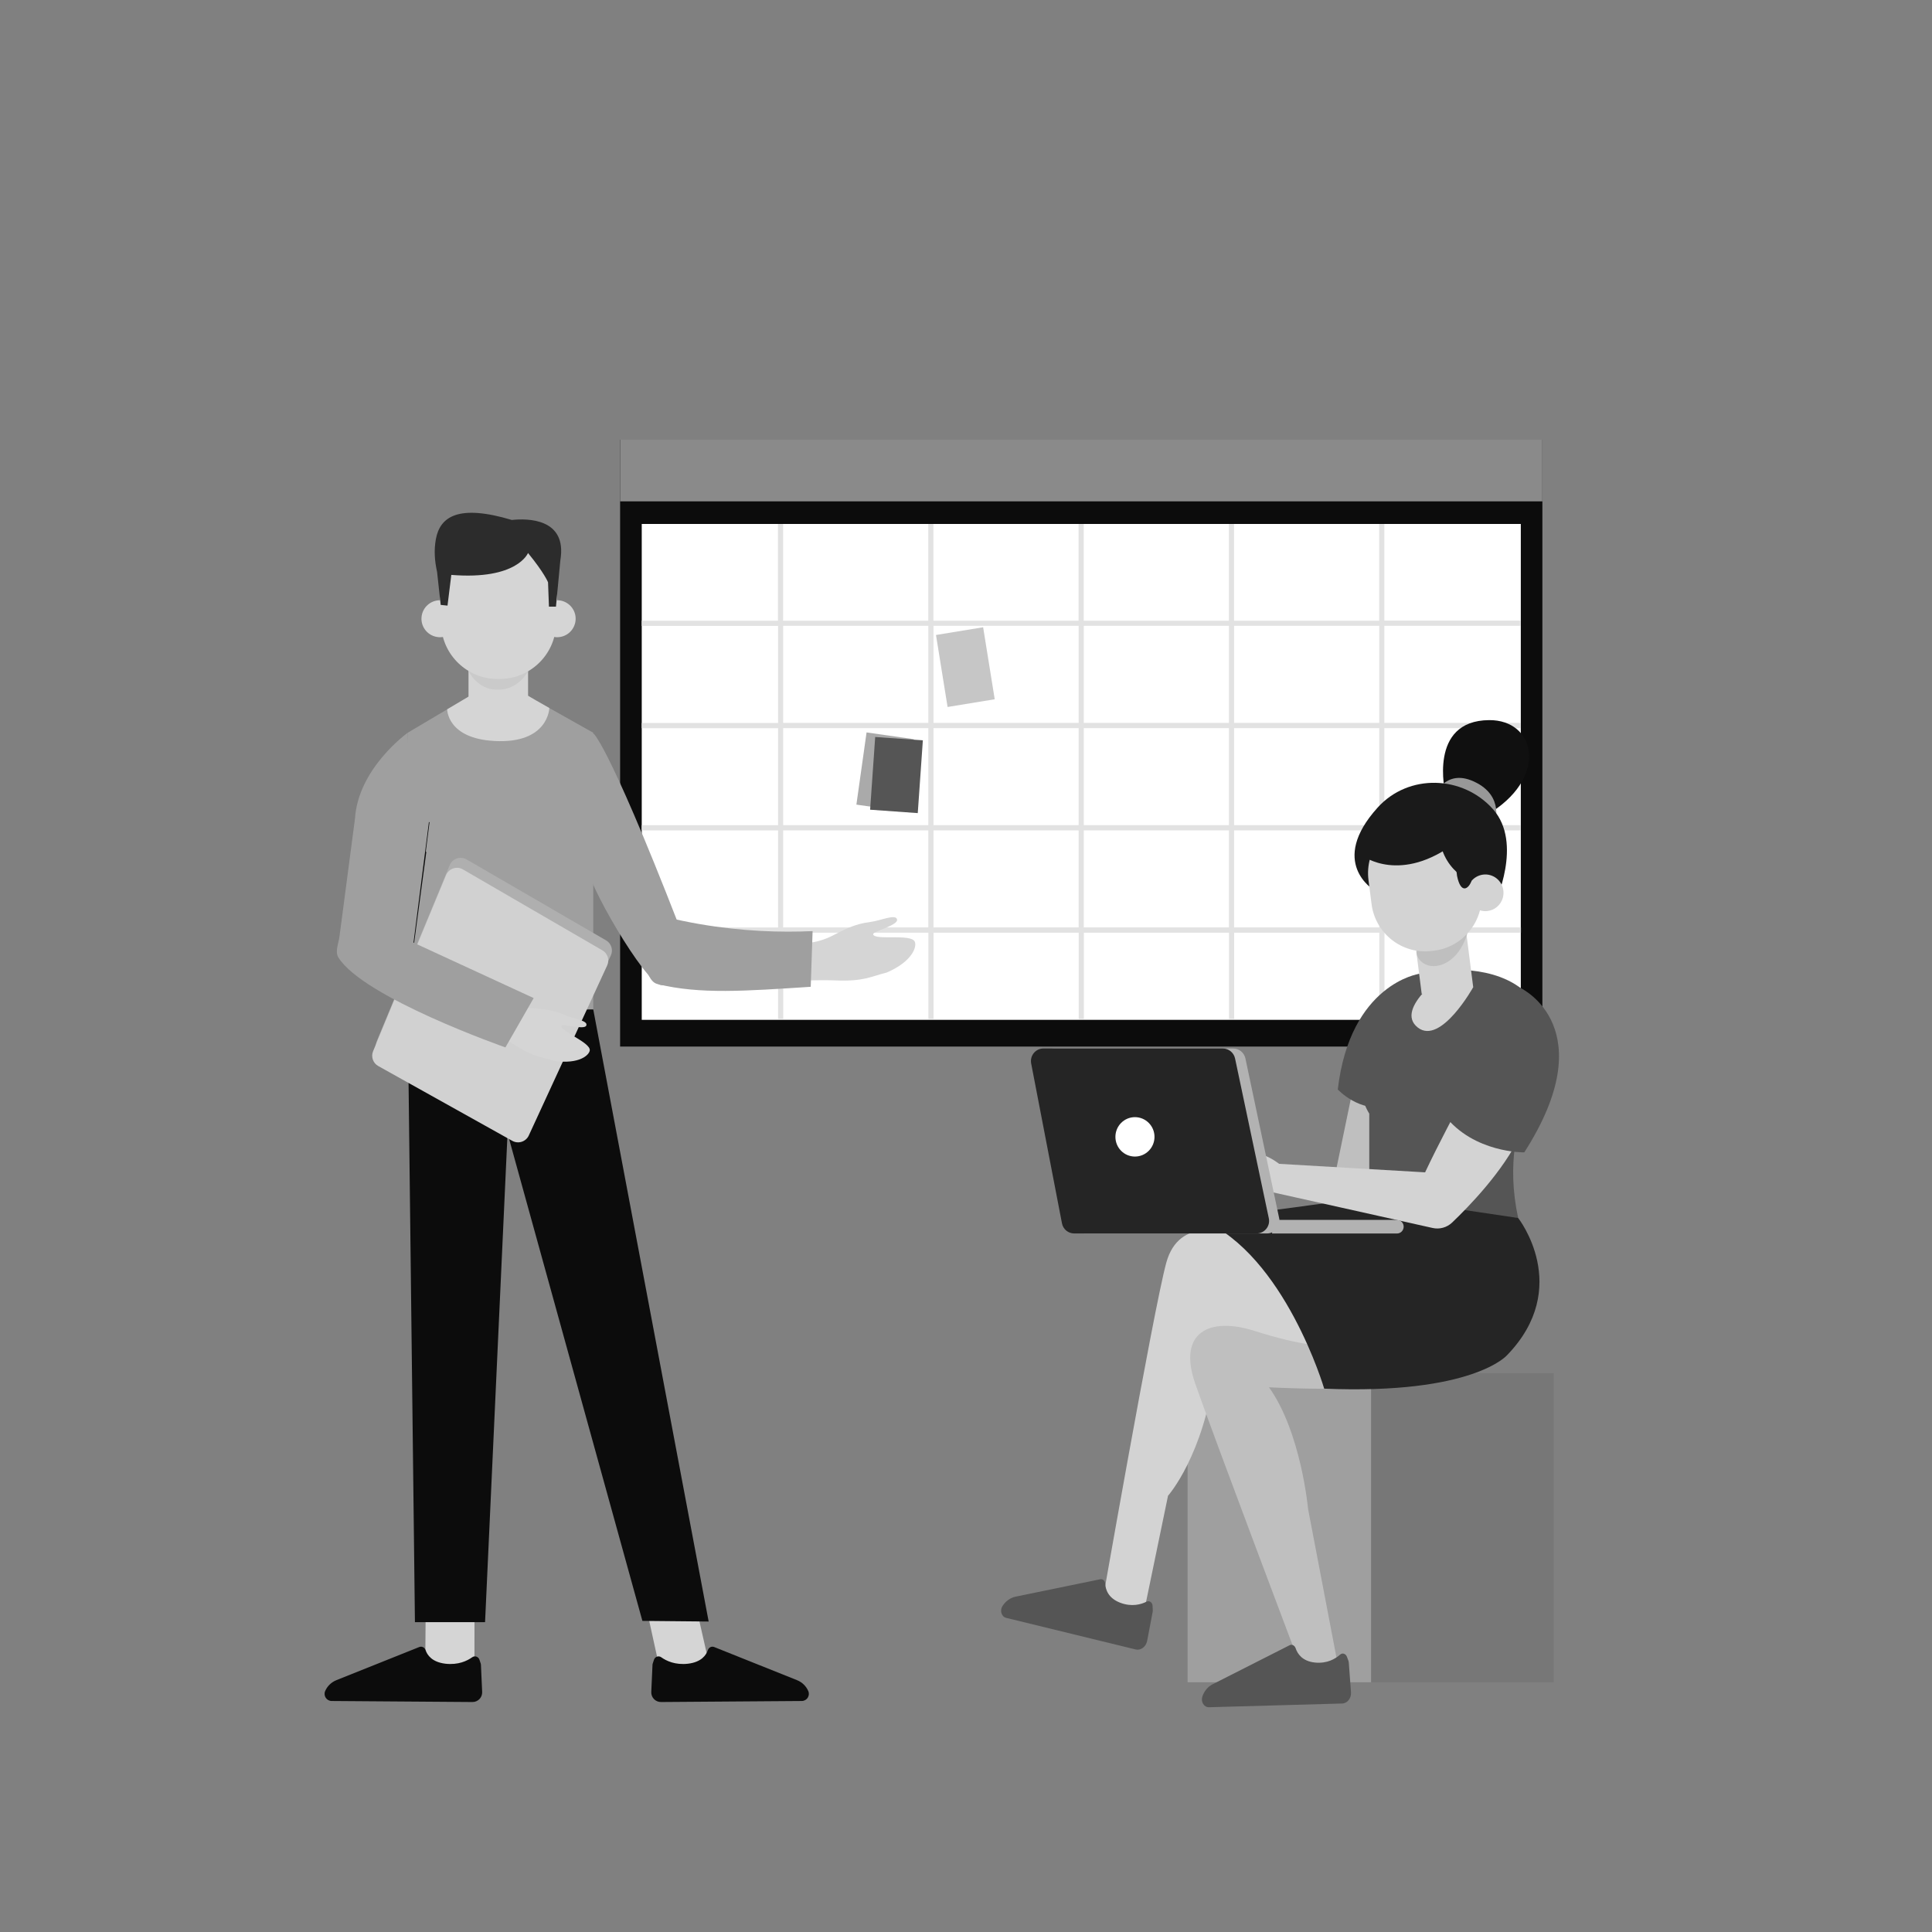<?xml version="1.0" encoding="utf-8"?>
<!-- Generator: Adobe Illustrator 22.1.0, SVG Export Plug-In . SVG Version: 6.00 Build 0)  -->
<svg version="1.1" id="Layer_1" xmlns="http://www.w3.org/2000/svg" xmlns:xlink="http://www.w3.org/1999/xlink" x="0px" y="0px"
	 viewBox="0 0 3000 3000" style="enable-background:new 0 0 3000 3000;" xml:space="preserve">
<rect x="0" y="0" width="3000" height="3000" fill="#808080" stroke="none"/>
<style type="text/css">
	.st0{display:none;fill:#FFFFFF;}
	.st1{fill:none;}
	.st2{fill:url(#SVGID_1_);}
	.st3{fill:url(#SVGID_2_);}
	.st4{fill:url(#SVGID_3_);}
	.st5{fill:url(#SVGID_4_);}
	.st6{fill:url(#SVGID_5_);}
	.st7{fill:url(#SVGID_6_);}
	.st8{fill:url(#SVGID_7_);}
	.st9{fill:url(#SVGID_8_);}
	.st10{fill:url(#SVGID_9_);}
	.st11{fill:url(#SVGID_10_);}
	.st12{fill:url(#SVGID_11_);}
	.st13{fill:url(#SVGID_12_);}
	.st14{fill:#21254D;}
	.st15{fill:#0972E1;}
	.st16{fill:#BDE2F9;}
	.st17{fill:#2B2B2B;}
	.st18{fill:url(#SVGID_13_);}
	.st19{fill:url(#SVGID_14_);}
	.st20{fill:url(#SVGID_15_);}
	.st21{fill:url(#SVGID_16_);}
	.st22{fill:#313131;}
	.st23{fill:#E5ECFF;}
	.st24{fill:#365E9E;}
	.st25{fill:url(#SVGID_17_);}
	.st26{fill:url(#SVGID_18_);}
	.st27{fill:url(#SVGID_19_);}
	.st28{fill:url(#SVGID_20_);}
	.st29{fill:url(#SVGID_21_);}
	.st30{fill:#7098DE;}
	.st31{fill:#A9C4F3;}
	.st32{fill:#CEDFFD;}
	.st33{fill:#7199D3;}
	.st34{fill:#88ADE5;}
	.st35{fill:none;stroke:#000000;stroke-width:4;stroke-linejoin:round;stroke-miterlimit:10;}
	.st36{opacity:0.7;}
	.st37{fill:#D4EAFF;}
	.st38{fill:none;stroke:#000000;stroke-width:4;stroke-miterlimit:10;}
	.st39{fill:url(#SVGID_22_);}
	.st40{fill:url(#SVGID_23_);}
	.st41{fill:url(#SVGID_24_);}
	.st42{fill:url(#SVGID_25_);}
	.st43{fill:#FFD3C7;}
	.st44{clip-path:url(#SVGID_27_);fill:#F4BDB0;}
	.st45{fill:#2A3068;}
	.st46{clip-path:url(#SVGID_29_);fill:#F25F28;}
	.st47{clip-path:url(#SVGID_31_);fill:#F25F28;}
	.st48{opacity:0.2;clip-path:url(#SVGID_33_);}
	.st49{fill:#5A3760;}
	.st50{fill:#AA77B0;}
	.st51{fill:#142656;}
	.st52{fill:#363A83;}
	.st53{opacity:0.1;clip-path:url(#XMLID_9_);}
	.st54{opacity:0.2;clip-path:url(#SVGID_35_);}
	.st55{opacity:5.000000e-02;clip-path:url(#SVGID_38_);}
	.st56{opacity:0.1;clip-path:url(#SVGID_40_);}
	.st57{opacity:0.1;clip-path:url(#SVGID_42_);fill:#FFFFFF;}
	.st58{opacity:5.000000e-02;clip-path:url(#SVGID_45_);}
	.st59{fill:#B7B7B7;}
	.st60{fill:#FFFFFF;}
	.st61{fill:#E5E3F0;}
	.st62{fill:none;stroke:#E5E3F0;stroke-width:2;stroke-linecap:round;stroke-linejoin:round;stroke-miterlimit:10;}
	.st63{fill:#F89957;}
	.st64{fill:#9BB4C9;}
	.st65{fill:#4143C5;}
	.st66{fill:#859AD0;}
	.st67{fill-rule:evenodd;clip-rule:evenodd;fill:#FFFFFF;}
	.st68{fill:#EBF1FD;}
	.st69{fill:#5B99AF;}
	.st70{opacity:0.1;clip-path:url(#XMLID_11_);}
	.st71{fill:url(#SVGID_46_);}
	.st72{fill:#F4B5A6;}
	.st73{fill:url(#SVGID_47_);}
	.st74{fill:url(#SVGID_48_);}
	.st75{fill:url(#SVGID_49_);}
	.st76{fill:#1A2155;}
	.st77{fill:url(#SVGID_50_);}
	.st78{opacity:0.2;clip-path:url(#XMLID_12_);fill:#020202;}
	.st79{opacity:0.1;clip-path:url(#XMLID_13_);}
	.st80{opacity:0.1;clip-path:url(#XMLID_19_);}
	.st81{fill:#6A9FD3;}
	.st82{fill:#F9A662;}
	.st83{fill:none;stroke:#B5B5B5;stroke-width:3;stroke-miterlimit:10;}
	.st84{fill:url(#SVGID_51_);}
	.st85{fill:#454575;}
	.st86{fill:url(#XMLID_31_);}
	.st87{fill:#D3DFF4;}
	.st88{fill:url(#XMLID_33_);}
	.st89{fill:#FCFCFC;stroke:url(#SVGID_52_);stroke-width:2;stroke-miterlimit:10;}
	.st90{opacity:0.5;}
	.st91{fill:url(#SVGID_53_);}
	.st92{fill:#E4EDFE;}
	.st93{fill:url(#SVGID_54_);}
	.st94{fill:url(#SVGID_55_);}
	.st95{fill:url(#SVGID_56_);}
	.st96{fill:#F2CB7E;}
	.st97{fill:url(#SVGID_57_);}
	.st98{fill:#759AC7;}
	.st99{fill:none;stroke:#759AC7;stroke-width:8;stroke-linecap:round;stroke-miterlimit:10;}
	.st100{opacity:0.1;clip-path:url(#XMLID_52_);}
	.st101{fill:#6FBFD1;}
	.st102{fill:#63ADC1;}
	.st103{fill-rule:evenodd;clip-rule:evenodd;fill:#9999E9;}
	.st104{fill-rule:evenodd;clip-rule:evenodd;fill:#FCD958;}
	.st105{fill-rule:evenodd;clip-rule:evenodd;fill:#66BCCC;}
	.st106{opacity:0.4;fill:#8EC2FE;}
	.st107{opacity:0.4;fill:#FFFFFF;}
	.st108{opacity:0.6;fill:#8EC2FE;}
	.st109{opacity:0.3;}
	.st110{fill-rule:evenodd;clip-rule:evenodd;fill:#F15A57;}
	.st111{fill-rule:evenodd;clip-rule:evenodd;fill:#AAE3FE;}
	.st112{fill-rule:evenodd;clip-rule:evenodd;fill:#FE8B8B;}
	.st113{fill-rule:evenodd;clip-rule:evenodd;fill:#4BA2CA;}
	.st114{fill-rule:evenodd;clip-rule:evenodd;fill:#91D2FB;}
	.st115{fill-rule:evenodd;clip-rule:evenodd;fill:#0668A4;}
	.st116{fill-rule:evenodd;clip-rule:evenodd;fill:#0184BD;}
	.st117{fill-rule:evenodd;clip-rule:evenodd;fill:#67BCE4;}
	.st118{fill-rule:evenodd;clip-rule:evenodd;fill:#69BCE5;}
	.st119{fill-rule:evenodd;clip-rule:evenodd;fill:#68BCE5;}
	.st120{fill-rule:evenodd;clip-rule:evenodd;fill:#68BCE4;}
	.st121{fill-rule:evenodd;clip-rule:evenodd;fill:#71BFD8;}
	.st122{fill-rule:evenodd;clip-rule:evenodd;fill:#5AA3C3;}
	.st123{fill-rule:evenodd;clip-rule:evenodd;fill:#FEEBE3;}
	.st124{fill-rule:evenodd;clip-rule:evenodd;fill:#58A7E1;}
	.st125{fill-rule:evenodd;clip-rule:evenodd;fill:#4FA1CA;}
	.st126{fill-rule:evenodd;clip-rule:evenodd;fill:#C7ECFE;}
	.st127{fill-rule:evenodd;clip-rule:evenodd;fill:#57A8E1;}
	.st128{fill-rule:evenodd;clip-rule:evenodd;fill:#58A7E2;}
	.st129{fill-rule:evenodd;clip-rule:evenodd;fill:#4DA3C8;}
	.st130{fill-rule:evenodd;clip-rule:evenodd;fill:#2F80B7;}
	.st131{fill-rule:evenodd;clip-rule:evenodd;fill:#C3ECFD;}
	.st132{fill-rule:evenodd;clip-rule:evenodd;fill:#C6EDFB;}
	.st133{fill-rule:evenodd;clip-rule:evenodd;fill:#C4ECFC;}
	.st134{fill-rule:evenodd;clip-rule:evenodd;fill:#E2F5F6;}
	.st135{fill-rule:evenodd;clip-rule:evenodd;fill:#F1734A;}
	.st136{fill-rule:evenodd;clip-rule:evenodd;fill:#FD984F;}
	.st137{fill-rule:evenodd;clip-rule:evenodd;fill:#72CDF0;}
	.st138{fill-rule:evenodd;clip-rule:evenodd;fill:#6ACBF0;}
	.st139{fill-rule:evenodd;clip-rule:evenodd;fill:#73C7EC;}
	.st140{fill-rule:evenodd;clip-rule:evenodd;fill:#9CADB4;}
	.st141{fill-rule:evenodd;clip-rule:evenodd;fill:#9FB6B2;}
	.st142{fill-rule:evenodd;clip-rule:evenodd;fill:#A9E3FD;}
	.st143{fill-rule:evenodd;clip-rule:evenodd;fill:#FC8B8B;}
	.st144{fill-rule:evenodd;clip-rule:evenodd;fill:#2E81B6;}
	.st145{fill-rule:evenodd;clip-rule:evenodd;fill:#5FCBF5;}
	.st146{fill-rule:evenodd;clip-rule:evenodd;fill:#5DCBF6;}
	.st147{fill-rule:evenodd;clip-rule:evenodd;fill:#FEE8E2;}
	.st148{fill:url(#SVGID_58_);}
	.st149{fill:#718BC6;}
	.st150{fill:#293E81;}
	.st151{fill:url(#SVGID_59_);}
	.st152{fill:none;stroke:#F58446;stroke-width:6;stroke-linecap:round;stroke-miterlimit:10;}
	.st153{fill:none;stroke:#E6EFFF;stroke-width:15;stroke-miterlimit:10;}
	.st154{fill:url(#SVGID_60_);}
	.st155{fill:url(#SVGID_61_);}
	.st156{fill:url(#SVGID_62_);}
	.st157{fill:url(#SVGID_63_);}
	.st158{fill:url(#SVGID_64_);}
	.st159{fill:url(#SVGID_65_);}
	.st160{fill:#95BAEF;}
	.st161{fill:url(#SVGID_66_);}
	.st162{fill:url(#SVGID_67_);}
	.st163{opacity:0.7;fill:#D4EAFF;}
	.st164{fill:url(#SVGID_68_);}
	.st165{fill:url(#SVGID_69_);}
	.st166{fill:#181B35;}
	.st167{clip-path:url(#SVGID_71_);fill:#181B35;}
	.st168{fill:url(#SVGID_72_);}
	.st169{opacity:0.15;clip-path:url(#XMLID_53_);}
	.st170{fill:#FFB7AB;}
	.st171{opacity:0.8;}
	.st172{fill:#3E619E;}
	.st173{fill:#95AACE;}
	.st174{opacity:0.1;clip-path:url(#XMLID_54_);}
	.st175{fill:url(#SVGID_73_);}
	.st176{fill:#A2ACBC;}
	.st177{fill:#293547;}
	.st178{fill:#1C5384;}
	.st179{fill:none;stroke:#000000;stroke-width:2;stroke-miterlimit:10;}
	.st180{fill:url(#SVGID_74_);}
	.st181{fill:url(#SVGID_75_);}
	.st182{fill:url(#SVGID_76_);}
	.st183{opacity:0.15;clip-path:url(#SVGID_79_);}
	.st184{opacity:0.15;clip-path:url(#SVGID_82_);}
	.st185{fill:url(#SVGID_83_);}
	.st186{opacity:0.15;clip-path:url(#XMLID_56_);}
	.st187{fill:url(#SVGID_84_);}
	.st188{fill:none;stroke:#000000;stroke-width:0.5;stroke-linecap:round;stroke-linejoin:round;}
	.st189{fill:#3263AF;}
	.st190{fill:#22467A;}
	.st191{fill:url(#SVGID_85_);}
	.st192{fill:#5B7DDD;}
	.st193{fill:url(#SVGID_86_);}
	.st194{opacity:0.15;clip-path:url(#SVGID_89_);}
	.st195{fill:#6F87B2;}
	.st196{fill:#C3CFE2;}
	.st197{fill:#8C93AD;}
	.st198{fill:#B2B8D6;}
	.st199{opacity:0.15;clip-path:url(#SVGID_92_);}
	.st200{opacity:0.1;}
	.st201{opacity:0.15;clip-path:url(#XMLID_58_);}
	.st202{fill:#5878E0;}
	.st203{fill:#DCE8F7;}
	.st204{fill:url(#SVGID_93_);}
	.st205{fill:#7592D1;}
	.st206{fill:#91A7E5;}
	.st207{opacity:0.2;fill:#FFFFFF;}
	.st208{opacity:0.9;fill:#FFFFFF;}
	.st209{opacity:0.7;fill:#FFFFFF;}
	.st210{fill:#CED8F4;}
	.st211{opacity:0.2;fill:#9CD7FF;}
	.st212{fill:#FF6F5A;}
	.st213{fill:none;stroke:#000000;stroke-miterlimit:10;}
	.st214{fill:#FFE6F0;}
	.st215{fill:url(#SVGID_94_);}
	.st216{fill:#F36C32;}
	.st217{fill:#2F488E;}
	.st218{fill:#D4DCE8;}
	.st219{fill:none;stroke:#5878E0;stroke-width:6;stroke-linecap:round;stroke-miterlimit:10;}
	.st220{fill:#FFB7B8;}
	.st221{opacity:0.1;clip-path:url(#SVGID_97_);}
	.st222{clip-path:url(#SVGID_97_);}
	.st223{fill:url(#SVGID_98_);}
	.st224{fill:#594A42;}
	.st225{fill:url(#SVGID_99_);}
	.st226{opacity:0.5;fill:#0850A5;}
	.st227{fill:#EFA0A4;}
	.st228{fill:url(#SVGID_100_);}
	.st229{fill:#D9F5FC;}
	.st230{fill:#35529B;}
	.st231{fill:#294375;}
	.st232{fill:#C3DBE0;}
	.st233{opacity:0.1;clip-path:url(#SVGID_103_);}
	.st234{fill:url(#SVGID_104_);}
	.st235{fill:url(#SVGID_105_);}
	.st236{fill:url(#SVGID_106_);}
	.st237{fill:url(#SVGID_107_);}
	.st238{fill:url(#SVGID_108_);}
	.st239{fill:url(#SVGID_109_);}
	.st240{fill:url(#SVGID_110_);}
	.st241{fill:url(#SVGID_111_);}
	.st242{fill:url(#SVGID_112_);}
	.st243{fill:url(#SVGID_113_);}
	.st244{fill:url(#SVGID_114_);}
	.st245{fill:url(#SVGID_115_);}
	.st246{fill:url(#SVGID_116_);}
	.st247{fill:url(#SVGID_117_);}
	.st248{fill:url(#SVGID_118_);}
	.st249{fill:url(#SVGID_119_);}
	.st250{fill:url(#SVGID_120_);}
	.st251{fill:url(#SVGID_121_);}
	.st252{fill:url(#SVGID_122_);}
	.st253{fill:url(#SVGID_123_);}
	.st254{fill:url(#SVGID_124_);}
	.st255{fill:url(#SVGID_125_);}
	.st256{fill:url(#SVGID_126_);}
	.st257{fill:url(#SVGID_127_);}
	.st258{fill:url(#SVGID_128_);}
	.st259{fill:url(#SVGID_129_);}
	.st260{fill:url(#SVGID_130_);}
	.st261{fill:url(#SVGID_131_);}
	.st262{fill:url(#SVGID_132_);}
	.st263{fill:url(#SVGID_133_);}
	.st264{fill:url(#SVGID_134_);}
	.st265{fill:url(#SVGID_135_);}
	.st266{fill:url(#SVGID_136_);}
	.st267{fill:url(#SVGID_137_);}
	.st268{fill:url(#SVGID_138_);}
	.st269{fill:url(#SVGID_139_);}
	.st270{fill:url(#SVGID_140_);}
	.st271{opacity:0.15;clip-path:url(#SVGID_144_);fill:#21254D;}
	.st272{fill:url(#SVGID_147_);}
	.st273{fill:#2C1E56;}
	.st274{fill:#89BCE5;}
	.st275{opacity:0.15;clip-path:url(#SVGID_149_);}
	.st276{opacity:0.1;clip-path:url(#SVGID_151_);}
	.st277{opacity:0.15;clip-path:url(#SVGID_153_);}
	.st278{fill:#1D3163;}
	.st279{opacity:0.15;clip-path:url(#SVGID_155_);}
	.st280{fill:url(#SVGID_156_);}
	.st281{fill:#513A56;}
	.st282{fill:url(#SVGID_157_);}
	.st283{fill:#EFA8AC;}
	.st284{fill:url(#SVGID_158_);}
	.st285{opacity:0.15;clip-path:url(#SVGID_160_);}
	.st286{opacity:0.71;fill:#C6D2EB;}
	.st287{opacity:0.2;clip-path:url(#SVGID_162_);}
	.st288{fill:#B8CAE0;}
	.st289{fill:#486096;}
	.st290{fill:#28405B;}
	.st291{fill:#385072;}
	.st292{fill:#FFBBA6;}
	.st293{fill:#FFA992;}
	.st294{fill:#440D40;}
	.st295{fill:#364282;}
	.st296{fill:#465095;}
	.st297{opacity:0.1;clip-path:url(#SVGID_165_);}
	.st298{fill:url(#SVGID_166_);}
	.st299{opacity:0.1;clip-path:url(#XMLID_60_);}
	.st300{fill:#FFA28D;}
	.st301{fill:#463D72;}
	.st302{fill:#BCD6EF;}
	.st303{fill:#8DB0DC;}
	.st304{fill:#5077BA;}
	.st305{fill:#FFD375;}
	.st306{opacity:0.25;fill:#0B65AE;}
	.st307{opacity:0.52;fill:#C8F2FC;}
	.st308{fill:#CCF5FF;}
	.st309{fill:#EBA231;}
	.st310{fill:#232F63;}
	.st311{fill:#EDEDED;}
	.st312{fill:#C2C2C2;}
	.st313{fill:#E4E4E4;}
	.st314{fill:#555555;}
	.st315{fill:#3B3B3B;}
	.st316{fill:#9F9F9F;}
	.st317{fill:#AEAEAE;}
	.st318{fill:#5F5F5F;}
	.st319{fill:#A0A0A0;}
	.st320{fill:#BBBBBB;}
	.st321{fill:#DCDCDC;}
	.st322{fill:#F1F1F1;}
	.st323{fill:#E5E5E5;}
	.st324{fill:url(#SVGID_167_);}
	.st325{opacity:0.29;fill:url(#SVGID_168_);}
	.st326{fill:#D6D6D6;}
	.st327{fill:#424242;}
	.st328{fill:#C3C3C3;}
	.st329{fill:#8B8B8B;}
	.st330{fill:#F7F7F7;}
	.st331{fill:#232323;}
	.st332{fill:#363636;}
	.st333{fill:#D9D9D9;}
	.st334{fill:#333333;}
	.st335{fill:#F6F6F6;}
	.st336{fill:#B3B3B3;}
	.st337{opacity:0.28;fill:url(#SVGID_169_);}
	.st338{fill:#808080;}
	.st339{fill:#666666;}
	.st340{fill:#4D4D4D;}
	.st341{fill:#999999;}
	.st342{opacity:0.28;fill:url(#SVGID_170_);}
	.st343{fill:#C4C4C4;}
	.st344{fill:#828282;}
	.st345{opacity:0.35;fill:#777777;}
	.st346{fill:#777777;}
	.st347{fill:#0C0C0C;}
	.st348{fill:#8A8A8A;}
	.st349{fill:#E2E2E2;}
	.st350{fill:#C6C6C6;}
	.st351{fill:#AAAAAA;}
	.st352{fill:#BFBFBF;}
	.st353{fill:#D3D3D3;}
	.st354{fill:#252525;}
	.st355{fill:#101010;}
	.st356{fill:#989898;}
	.st357{fill:#1A1A1A;}
	.st358{fill:#B2B2B2;}
	.st359{fill:#D5D5D5;}
	.st360{fill:#CACACA;}
	.st361{fill:#2C2C2C;}
	.st362{fill:#AFAFAF;}
	.st363{fill:#D1D1D1;}
	.st364{fill:none;stroke:#0C0C0C;stroke-miterlimit:10;}
	.st365{fill:#090909;}
	.st366{fill:#898989;}
	.st367{fill:#636363;}
	.st368{opacity:0.3;fill:#FFFFFF;}
	.st369{fill:#C7C7C7;}
	.st370{fill:#7F7F7F;}
	.st371{fill:#818181;}
	.st372{fill:#969696;}
	.st373{fill:#A7A7A7;}
	.st374{opacity:0.35;fill:#A4A4A4;}
	.st375{fill:#606060;}
	.st376{fill:#A9A9A9;}
	.st377{fill:#272727;}
	.st378{fill:#0F0F0F;}
	.st379{fill:url(#SVGID_171_);}
	.st380{fill:url(#SVGID_172_);}
	.st381{fill:none;stroke:#FFFFFF;stroke-width:1.541;stroke-linecap:round;stroke-linejoin:round;stroke-miterlimit:10;}
	.st382{fill:none;stroke:#737373;stroke-width:4.624;stroke-linecap:round;stroke-linejoin:round;stroke-miterlimit:10;}
	.st383{fill:none;stroke:#737373;stroke-width:1.541;stroke-linecap:round;stroke-linejoin:round;stroke-miterlimit:10;}
	.st384{fill:none;stroke:#737373;stroke-width:3.083;stroke-linecap:round;stroke-linejoin:round;stroke-miterlimit:10;}
	.st385{fill:url(#SVGID_173_);}
	.st386{fill:url(#SVGID_174_);}
	.st387{fill:#737373;}
	.st388{fill:url(#SVGID_175_);}
	.st389{fill:url(#SVGID_176_);}
	.st390{fill:#E9E9E9;}
	.st391{fill:#6F6F6F;}
	.st392{fill:#676767;}
	.st393{fill:#B9B9B9;}
	.st394{fill:#262626;}
	.st395{fill:#383838;}
	.st396{fill:#393939;}
	.st397{fill:#414141;}
	.st398{fill:#939393;}
	.st399{fill:#1C1C1C;}
	.st400{fill:#C9C9C9;}
	.st401{fill:#858585;}
	.st402{fill:#D4D4D4;}
	.st403{fill:#2D2D2D;}
	.st404{fill:#4C4C4C;}
	.st405{fill:#B4B4B4;}
	.st406{fill:#ABABAB;}
	.st407{fill:#242424;}
	.st408{fill:#1D1D1D;}
	.st409{fill:#212121;}
	.st410{fill:none;stroke:#777777;stroke-width:0.868;stroke-miterlimit:10;}
</style>
<rect x="-993.3" y="-1602" class="st0" width="3000" height="3000"/>
<rect x="2196.9" y="-1602" class="st0" width="3000" height="3000"/>
<rect x="-993.3" y="1564.3" class="st0" width="3000" height="3000"/>
<rect x="2196.9" y="1564.3" class="st0" width="3000" height="3000"/>
<g>
	<g>
		<g>
			<rect x="962.9" y="682.8" class="st347" width="1432.1" height="942.3"/>
			<rect x="996.5" y="813.6" class="st60" width="1365" height="770"/>
			<rect x="962.9" y="682.8" class="st348" width="1432.1" height="95.7"/>
			<path class="st349" d="M2361.5,1440.1h-211.9v-150.7h211.9v-8.1h-211.9v-150.7h211.9v-8.1h-211.9V971.8h211.9v-8.1h-211.9V813.6
				h-8v150.2h-225.4V813.6h-8v150.2h-225.4V813.6h-8v150.2h-225.4V813.6h-8v150.2h-225.4V813.6h-8v150.2H996.5v8.1h211.7v150.7
				H996.5v8.1h211.7v150.7H996.5v8.1h211.7v150.7H996.5v8.1h211.7v133.9h8v-133.9h225.4v133.9h8v-133.9h225.4v133.9h8v-133.9h225.4
				v133.9h8v-133.9h225.4v133.9h8v-133.9h211.9V1440.1z M1674.9,1281.3h-225.4v-150.7h225.4V1281.3z M1682.9,1130.6h225.4v150.7
				h-225.4V1130.6z M1916.3,1281.3v-150.7h225.4v150.7H1916.3z M1916.3,1122.5V971.8h225.4v150.7H1916.3z M1908.3,1122.5h-225.4
				V971.8h225.4V1122.5z M1674.9,1122.5h-225.4V971.8h225.4V1122.5z M1441.5,1122.5h-225.4V971.8h225.4V1122.5z M1441.5,1130.6
				v150.7h-225.4v-150.7H1441.5z M1441.5,1289.4v150.7h-225.4v-150.7H1441.5z M1449.5,1289.4h225.4v150.7h-225.4V1289.4z
				 M1682.9,1289.4h225.4v150.7h-225.4V1289.4z M1916.3,1289.4h225.4v150.7h-225.4V1289.4z"/>
		</g>
		<polygon class="st350" points="1544.6,1085.8 1471.4,1097.8 1453.4,986 1526.6,974 		"/>
		<polygon class="st351" points="1403.3,1259.9 1329.8,1249.4 1345.6,1137.3 1419,1147.8 		"/>
		<polygon class="st314" points="1425.1,1262.6 1351.1,1257.3 1359,1144.4 1433,1149.6 		"/>
	</g>
	<g>
		<g>
			<rect x="2127.8" y="2132.3" class="st346" width="284.9" height="479.9"/>
			<rect x="1844.1" y="2132.3" class="st316" width="284.9" height="479.9"/>
		</g>
		<path class="st352" d="M2103.3,1678.6l-34.3,165.7l107.1,13.9c0,0,9.3-172.2,0-173.1C2166.9,1684.2,2103.3,1678.6,2103.3,1678.6z"
			/>
		<path class="st314" d="M2203.6,1512.2c0,0-107,15.2-126.3,179.5c0,0,34.1,37,77.6,25.6L2203.6,1512.2z"/>
		<path class="st314" d="M2250.1,1506.5c0,0,104.3-10.4,141,63.7c36.8,74.1-70.4,151.3-33.7,321.1l-231.2-12.4v-149.7
			c0,0-42.2-61.9,17.6-128.3C2143.8,1600.9,2147.3,1500,2250.1,1506.5z"/>
		<path class="st353" d="M1906.1,1915.4c0,0-75-28-95.1,45.3c-20.1,73.3-103.7,552.3-103.7,552.3h67l39.4-190.4
			c0,0,55.6-62.4,72.6-195l233.6-28.1L1906.1,1915.4z"/>
		<path class="st352" d="M2059.3,2090.7c0,0-39.7-1.1-110.3-23.8c-70.6-22.7-120.9,1.3-93.1,81.4c27.8,80.1,168.1,451.1,168.1,451.1
			l53.1-16l-45.9-240.2c0,0-10.8-119.2-60.7-189c0,0,104.9,5.3,140.7-0.3C2147.2,2148.3,2059.3,2090.7,2059.3,2090.7z"/>
		<path class="st354" d="M2357.4,1891.3c0,0,84.8,107.5-17.2,213c0,0-52.6,61.6-284,52c0,0-60.7-206.6-189.9-262.2l267.3-36
			L2357.4,1891.3z"/>
		<g>
			<g>
				<g>
					<g>
						<path class="st355" d="M2244.4,1232.1c0,0-27.6-113.3,68-113.9c70.7-0.5,91.8,84.8,5,141.8L2244.4,1232.1z"/>
						<path class="st356" d="M2320.6,1280.6c0,0,17.3-44.5-32-67.1c-49.3-22.6-65,30.8-65,30.8L2320.6,1280.6z"/>
						<path class="st357" d="M2133.3,1381.9c0,0-71.2-42.5,5.8-127.8c48.1-53.3,132.4-50.3,179.3,2.5c46.9,52.9,2.7,146.1,2.7,146.1
							l-32-53.5l-27.9-41.5l-40-16.1l-31.4,2.2l-26.6,3.4l-21.4,9L2133.3,1381.9z"/>
						<polygon class="st353" points="2207.6,1543.3 2287.6,1532.9 2271.4,1405.7 2191.4,1416.1 						"/>
						<path class="st352" d="M2279.9,1443.6c0,0-8.7,46.3-45.5,55.6c-11.5,2.9-24-0.4-31-10c-1.9-2.6-3.3-5.6-3.8-8.9
							c-1.7-13.4,33.2-36.7,33.2-36.7L2279.9,1443.6z"/>
						<path class="st353" d="M2223.5,1476.6l4.1-0.5c45.9-6,78.4-48.3,72.5-94.6l-4.7-36.8c-5.9-46.3-47.9-79-93.8-73.1l-4.1,0.5
							c-45.9,6-78.4,48.3-72.5,94.6l4.7,36.8C2135.5,1449.8,2177.5,1482.5,2223.5,1476.6z"/>
						<path class="st357" d="M2291.1,1372.3c0,0-57.6-18.9-56.2-84.1c0,0-3.6-48.6,46.8-3.6
							C2332.1,1329.5,2291.1,1372.3,2291.1,1372.3z"/>
						<path class="st353" d="M2278.4,1390c2,15.6,16.1,26.6,31.6,24.6c15.5-2,26.4-16.3,24.4-31.9c-2-15.6-16.1-26.6-31.6-24.6
							C2287.3,1360.2,2276.4,1374.4,2278.4,1390z"/>
						<path class="st357" d="M2259.9,1339.6l2.6,20.5c5.9,29,18,20.2,22.5,7.7l0,0L2259.9,1339.6z"/>
					</g>
					<path class="st357" d="M2116.2,1329.1c0,0,58.8,44.4,145-21.4c59.4-45.4-30.4-61.7-30.4-61.7l-83.8,17.4L2116.2,1329.1z"/>
				</g>
			</g>
			<path class="st353" d="M2287.6,1532.9c0,0-50.3,90.5-86,62.7c-38.5-30.1,48.5-89,48.5-89L2287.6,1532.9z"/>
		</g>
		<path class="st353" d="M2265.3,1717.3c0,0-31.1,57.8-52.4,103.1l-226.7-13.2c0,0-45-37.1-80.2-5.8l34.8,42.1l283.8,63.3
			c10.8,2.4,22.1-0.7,30.2-8.4c25.1-23.9,79.7-79.7,106.3-136.5L2265.3,1717.3z"/>
		<g>
			<g>
				<path class="st358" d="M1636.3,1628.1h278.6c9.2,0,17.1,6.5,19,15.5l52.4,248.1c2.6,12.2-6.6,23.6-19,23.6h-283.2
					c-9.3,0-17.3-6.6-19.1-15.8l-47.8-248.1C1614.9,1639.3,1624.1,1628.1,1636.3,1628.1z"/>
				<path class="st354" d="M1620.2,1628.1h278.6c9.2,0,17.1,6.5,19,15.5l52.4,248.1c2.6,12.2-6.6,23.6-19,23.6H1668
					c-9.3,0-17.3-6.6-19-15.8l-47.8-248.1C1598.9,1639.3,1608,1628.1,1620.2,1628.1z"/>
				<path class="st358" d="M1978.8,1894.2h190.3c5.8,0,10.5,4.7,10.5,10.6l0,0c0,5.9-4.7,10.6-10.5,10.6h-194L1978.8,1894.2z"/>
			</g>
			<path class="st60" d="M1792.7,1765.3c0,16.9-13.6,30.6-30.4,30.6c-16.8,0-30.3-13.7-30.3-30.6c0-16.9,13.6-30.6,30.3-30.6
				C1779.1,1734.7,1792.7,1748.4,1792.7,1765.3z"/>
		</g>
		<path class="st314" d="M2361.1,1534.2c3.7,1.7,128.6,63.5,5.8,255.2c0,0-78.4,1.3-123.9-57.6
			C2242.9,1731.8,2258,1488.6,2361.1,1534.2z"/>
		<path class="st314" d="M2091.6,2572.9c-1.7-5-7.1-6.9-10.7-3.6c-7.2,6.4-20,14.2-39,12.3c-19.7-2-27.2-13.7-30-22.1
			c-1.5-4.4-5.7-6.7-9.4-4.8l-119.7,60.7c-7.3,3.7-13,10.6-15.8,19.1l0,0c-2.7,8.1,2.7,16.7,10.2,16.5l206.9-5.8
			c8.1-0.2,14.4-8.3,13.7-17.6l-3.4-46c-0.1-0.8-0.2-1.5-0.4-2.2L2091.6,2572.9z"/>
		<path class="st314" d="M1789.7,2493.4c-0.3-5.3-5-8.5-9.4-6.3c-8.6,4.3-23,8.4-40.9,1.6c-18.5-7.1-22.7-20.4-23.2-29.3
			c-0.3-4.7-3.8-8-7.9-7.1l-131.3,27c-8,1.6-15.2,6.8-20.2,14.3l0,0c-4.7,7.1-1.8,16.8,5.5,18.6l201.2,49.1
			c7.9,1.9,16-4.2,17.8-13.4l8.6-45.3c0.1-0.8,0.2-1.5,0.1-2.3L1789.7,2493.4z"/>
	</g>
	<g>
		<g>
			<g>
				<g>
					<polygon class="st359" points="1001.2,2485.5 1025.2,2594.9 1101,2583.4 1076.5,2475.5 					"/>
					<polygon class="st359" points="661.2,2475.7 660.3,2587.7 736.7,2593.3 736.8,2482.7 					"/>
					<path class="st347" d="M1015.6,2577c1.6-4.6,7.2-6.5,11.2-3.6c7.8,5.6,21.7,12.3,41.6,10c20.8-2.5,28.2-13.4,30.8-21.2
						c1.4-4.1,5.8-6.3,9.8-4.7l128.7,51.5c7.8,3.1,14.1,9.2,17.4,16.9l0,0c3.1,7.3-2.2,15.3-10.1,15.4l-218.6,1.6
						c-8.6,0.1-15.5-7.1-15.1-15.7l1.9-42.1c0-0.7,0.2-1.4,0.4-2.1L1015.6,2577z"/>
					<path class="st347" d="M744.4,2577c-1.6-4.6-7.2-6.5-11.2-3.6c-7.8,5.6-21.7,12.3-41.6,10c-20.8-2.5-28.2-13.4-30.8-21.2
						c-1.4-4.1-5.8-6.3-9.8-4.7l-128.7,51.5c-7.8,3.1-14.1,9.2-17.4,16.9l0,0c-3.1,7.3,2.2,15.3,10.1,15.4l218.6,1.6
						c8.6,0.1,15.5-7.1,15.1-15.7l-1.9-42.1c0-0.7-0.2-1.4-0.4-2.1L744.4,2577z"/>
					<polygon class="st316" points="745.4,1071.2 813.3,1077.1 921.2,1137.8 921.2,1569.4 633.1,1569.4 633.1,1137.8 					"/>
					<path class="st359" d="M734.5,1114.7h78.4c3.9,0,7.1-3.2,7.1-7.1v-102.5h-92.5v102.5C727.5,1111.5,730.6,1114.7,734.5,1114.7z"
						/>
					<path class="st360" d="M820,1042.3c0,0-14.4,28.8-47.1,28.8c-32.7,0-45.4-29.4-45.4-29.4L820,1042.3z"/>
					<path class="st359" d="M772.7,1054.3h3c47.2,0,85.9-37.2,87.8-84.2l1.7-46.8c2-49.7-37.9-91.1-87.8-91.1H771
						c-37.8,0-89.7,41.4-87.8,91.1l1.7,46.8C686.8,1017.1,725.5,1054.3,772.7,1054.3z"/>
					<path class="st359" d="M836.5,958.8c-1.1,15.8,10.9,29.5,26.7,30.6c15.8,1.1,29.5-10.9,30.6-26.7c1.1-15.8-10.9-29.5-26.7-30.6
						C851.3,931.1,837.6,943,836.5,958.8z"/>
					<path class="st359" d="M654.5,958.8c-1.1,15.8,10.9,29.5,26.7,30.6c15.8,1.1,29.5-10.9,30.6-26.7c1.1-15.8-10.9-29.5-26.7-30.6
						C669.3,931.1,655.6,943,654.5,958.8z"/>
					<polygon class="st347" points="921.2,1567.4 1100.4,2517.9 997.5,2516.9 735.4,1569.2 					"/>
					<polygon class="st347" points="633.1,1569.4 644.3,2518.9 753.2,2518.9 796.6,1575.4 					"/>
					<path class="st316" d="M916.5,1139.4h5.5c0,0,27.4,21.9,155.8,358.7c8.1,21.2-29.1,34.7-51.6,31.5l0,0
						c-25-3.6-117.4-162.7-115.2-187.8l-31.4-97.1C879.6,1244.8,891.2,1174.8,916.5,1139.4z"/>
					<path class="st361" d="M870.1,870.1l-6.8,71.9h-10.9l-1.4-37.8c0,0-5.7-14.5-31.1-45.5c0,0-16.5,42.3-119.1,34l-5.9,47.7
						l-10.6-1.1l-5.6-51.2c-3.8-17.3-5-33.5-1.9-50.8c6.4-35.2,35.1-54.7,118-29.9c6.9,2.1-7.2,0.7,0,0
						C818.7,804.8,881.2,804.5,870.1,870.1z"/>
					<g>
						<path class="st362" d="M724.5,1334.5l216.6,125.7c8.2,4.7,11.4,14.9,7.4,23.5l-121.7,264c-4.5,9.7-16.3,13.5-25.6,8.3
							L593,1639.8c-8.1-4.5-11.5-14.4-8-22.9l113.3-273.5C702.6,1333.1,714.9,1329,724.5,1334.5z"/>
						<path class="st363" d="M718.8,1350l216.6,125.7c8.2,4.7,11.4,14.9,7.4,23.5l-121.7,264c-4.5,9.7-16.3,13.5-25.6,8.3
							l-208.2-116.2c-8.1-4.5-11.5-14.4-8-22.9l113.3-273.5C696.9,1348.6,709.3,1344.4,718.8,1350z"/>
					</g>
					<g>
						<path class="st359" d="M861,1647.4c-21.9-6.9-32.9-5.5-65.8-27.4c-24.2-16.1-51.7-29.1-68.2-42.6l29.2-42.6
							c26.8,23,49.8,29.3,66.4,30.5c19,1.4,34.8,1.9,54.8,10.9c13.1,5.9,36.6,8.4,32.9,16.4c-3.3,7.2-37.2-3.8-38.4,0
							c-2.8,8.7,45,25.8,43.9,38.3C915.1,1638.3,899.4,1652.9,861,1647.4z"/>
					</g>
					<g>
						<path class="st359" d="M1376.8,1510.2c-25.2,6.2-35,14-79.6,12.2c-32.8-1.4-67,2.2-90.7-1.3l3.7-58.4
							c39.3,6.5,65.1-0.9,81.9-9.5c19.2-9.8,34.8-18.6,59.5-21.6c16.1-2,40.3-13.4,41.4-3.4c1,8.9-38.2,18.1-37.2,22.6
							c2.3,10,58.5-1.4,64.6,11.3C1424.1,1469.5,1417.2,1492.9,1376.8,1510.2z"/>
					</g>
					<path class="st316" d="M633.1,1137.8c0,0-77,55-81.9,133.4l-24.1,183.3c-1.4,10.7-7.3,23.1-1.6,32.3
						c38.8,62.5,259.3,139.6,259.3,139.6l43.9-76.6l-186.2-85.9L633.1,1137.8z"/>
					<path class="st359" d="M805.1,1071.2c8.2,5.9,47.9,28.2,47.9,28.2s-1.1,55.7-85.1,51.2c-73.9-3.9-73.5-49.2-73.5-49.2
						l51.1-30.3H805.1z"/>
				</g>
			</g>
			<path class="st316" d="M998.7,1495.1c6.2,14.2,11,30.1,21.9,32.8c65.8,16.4,137.1,10.9,238.3,4.4c1-28.8,1.9-57.6,2.9-86.5
				c-49.4,2.3-109,0.5-175.5-10.9c-34.1-5.9-65.2-13.5-93.2-21.9C995.1,1440.3,996.9,1467.7,998.7,1495.1z"/>
		</g>
		<polyline class="st364" points="661.5,1322.7 642.6,1463.8 666.5,1276.6 		"/>
	</g>
</g>
</svg>
